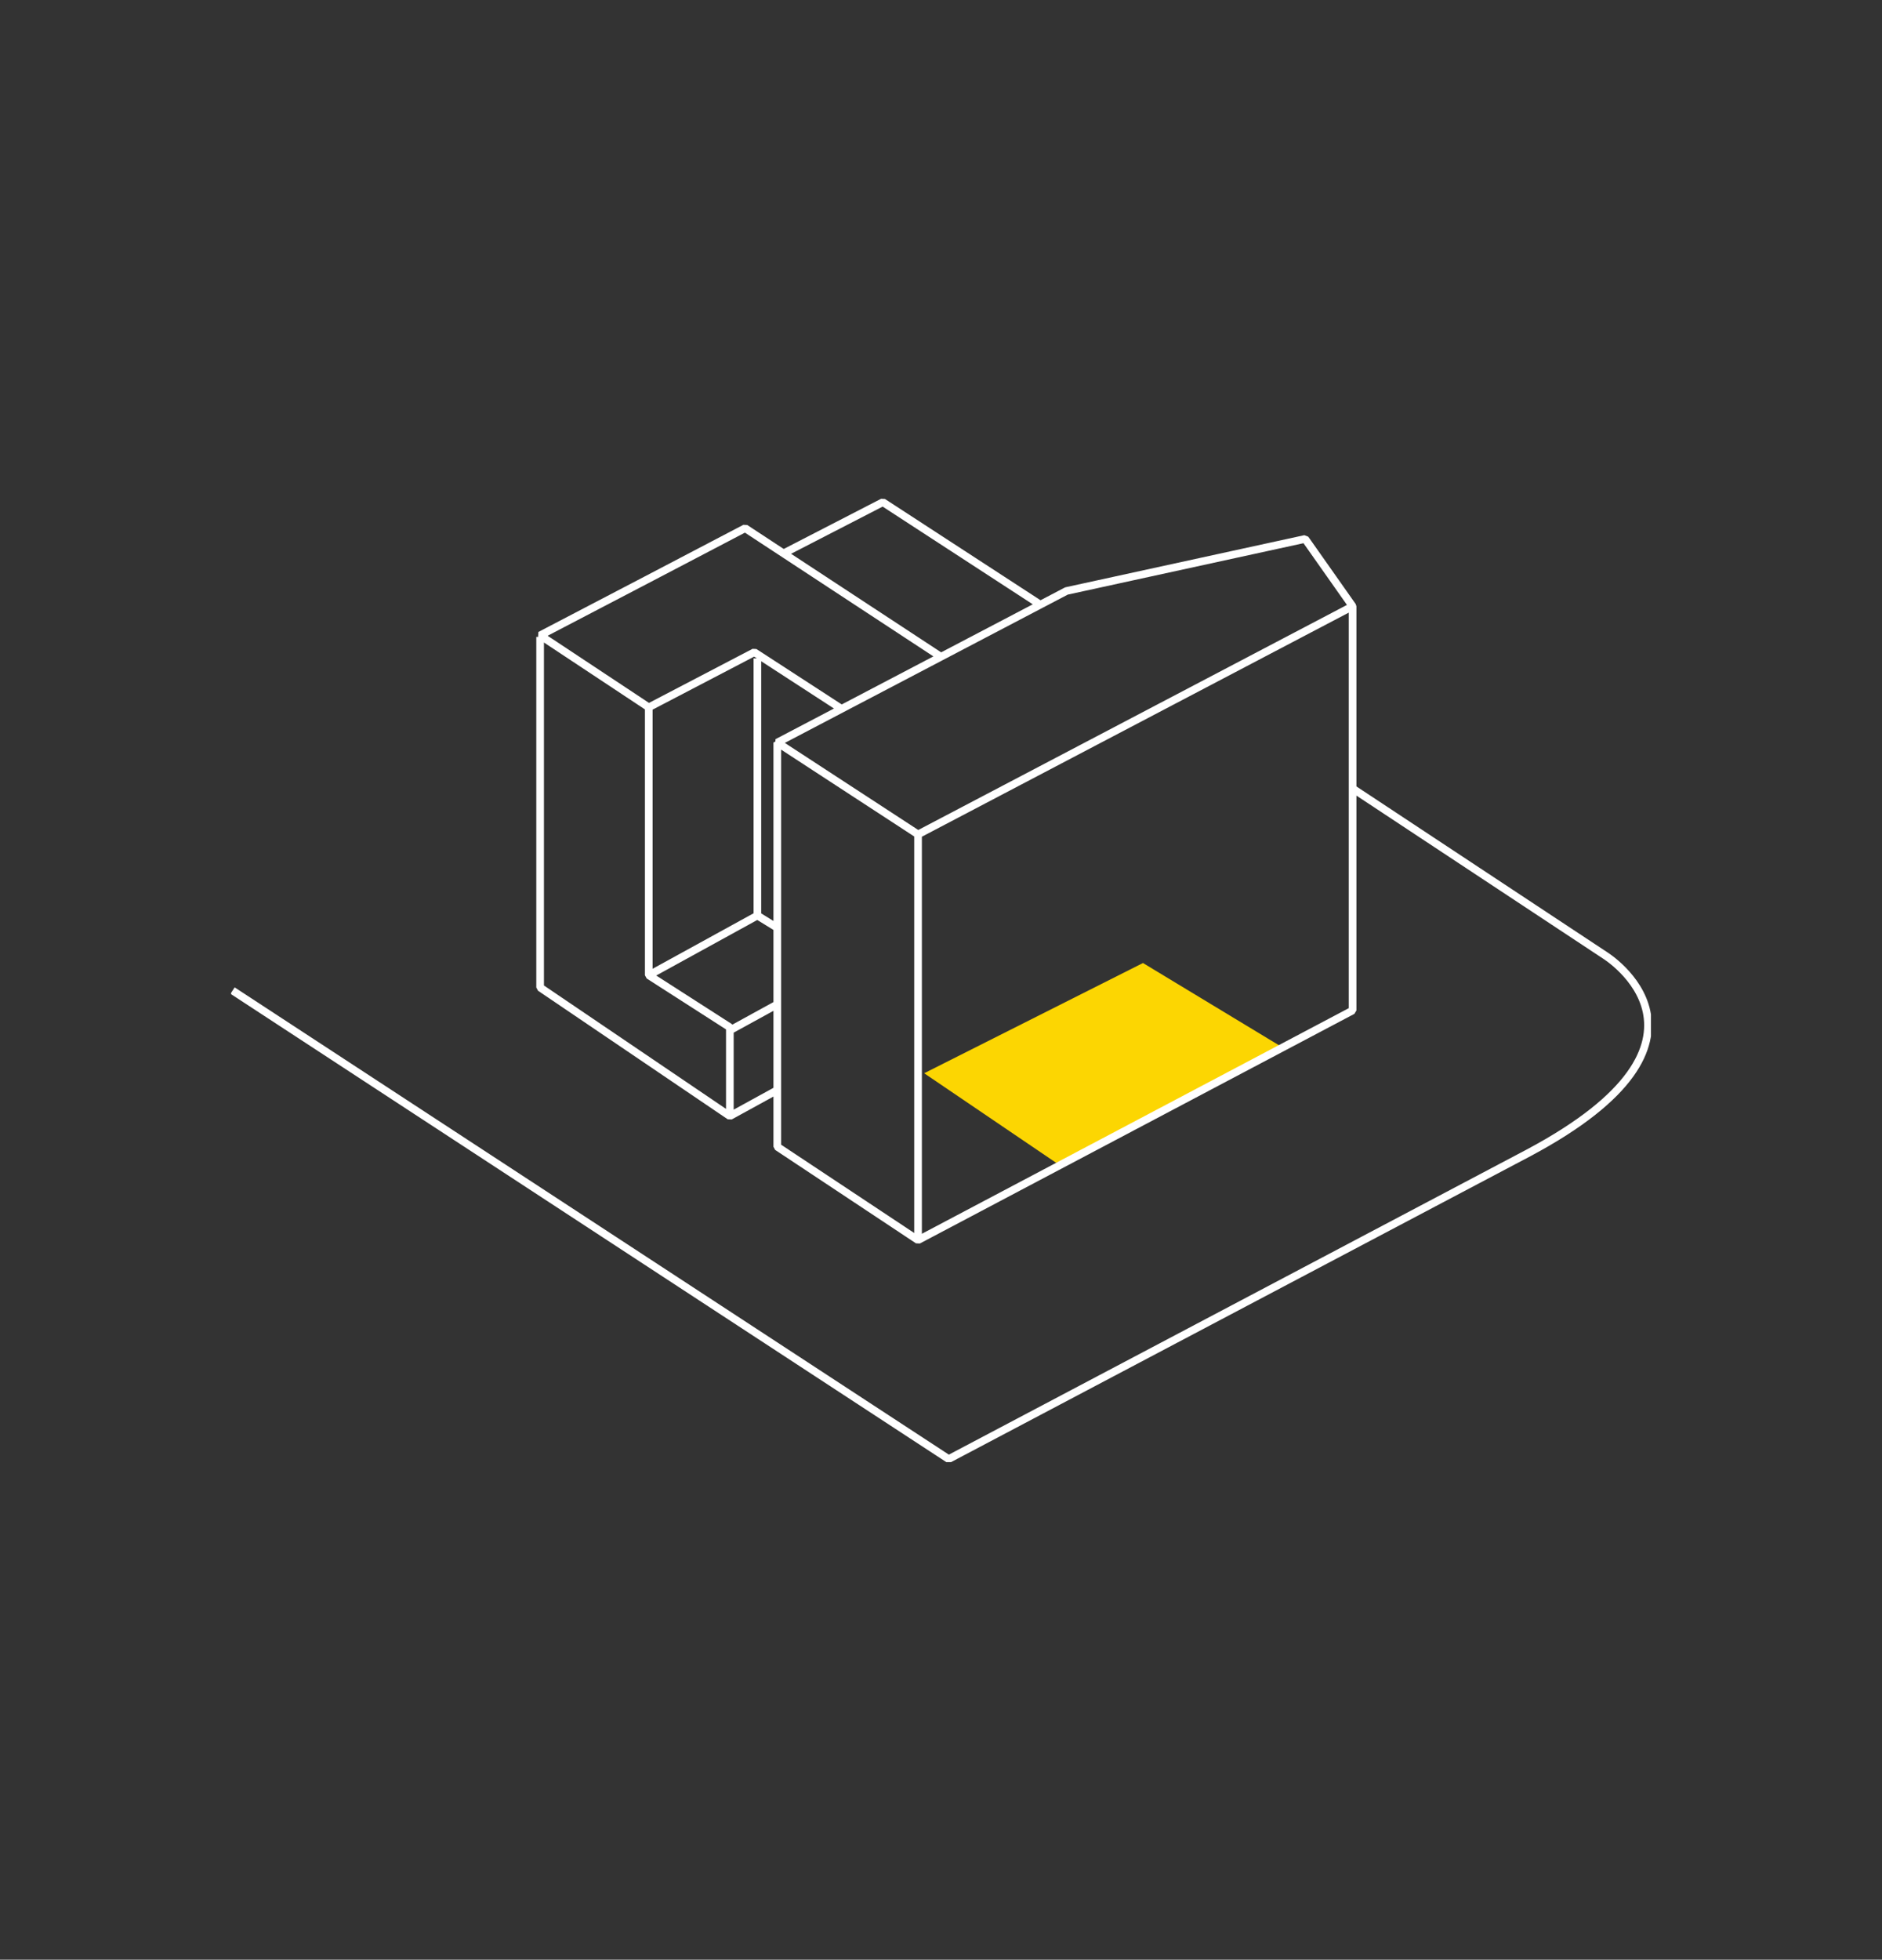 <?xml version="1.0" encoding="utf-8"?>
<!-- Generator: Adobe Illustrator 24.0.3, SVG Export Plug-In . SVG Version: 6.00 Build 0)  -->
<svg version="1.1" id="Layer_1" xmlns="http://www.w3.org/2000/svg" xmlns:xlink="http://www.w3.org/1999/xlink" x="0px" y="0px"
	 viewBox="0 0 123 128" style="enable-background:new 0 0 123 128;" xml:space="preserve">
<rect x="0" y="0" width="123" height="128" fill="#333333" stroke="none"/>
<style type="text/css">
	.st0{fill:#FCD602;}
	.st1{clip-path:url(#XMLID_17_);fill:none;stroke:#FFF;stroke-width:0.5;stroke-linejoin:bevel;stroke-miterlimit:10;}
</style>
<g id="XMLID_15_">
	<polygon id="XMLID_1_" class="st0" points="74.7,62.9 60.4,70.1 69.1,76 83.8,68.4 	"/>
	<g id="XMLID_14_">
		<defs>
			<rect id="XMLID_13_" x="15.1" y="32.5" width="92.8" height="63"/>
		</defs>
		<clipPath id="XMLID_17_">
			<use xlink:href="#XMLID_13_"  style="overflow:visible;"/>
		</clipPath>
		<path id="XMLID_12_" class="st1" d="M15.2,64.7L62,95.3l37.9-20c13.9-7.4,5-12.9,5-12.9L88.4,51.5 M35.3,41.6v22.9l12.4,8.4
			l3.1-1.7 M50.8,65.6l-3.1,1.7 M47.7,72.8v-5.7l-5.3-3.4V46.2 M49.5,59.8l1.3,0.8 M49.5,43v16.8l-7.1,3.9 M61.5,42.9l-12.8-8.4
			l-6.5,3.4l-6.9,3.6l7.1,4.7l6.9-3.6l5.7,3.7 M60,81V54.5l-9.2-6v26.4L60,81L88.4,66V39.6l-3.1-4.4 M68,39.5l-10.3-6.7l-6.6,3.4
			 M85.3,35.2L85.3,35.2l-15.6,3.4l-18.9,9.9l9.2,6l28.4-14.9L85.3,35.2z"/>
	</g>
</g>
</svg>
